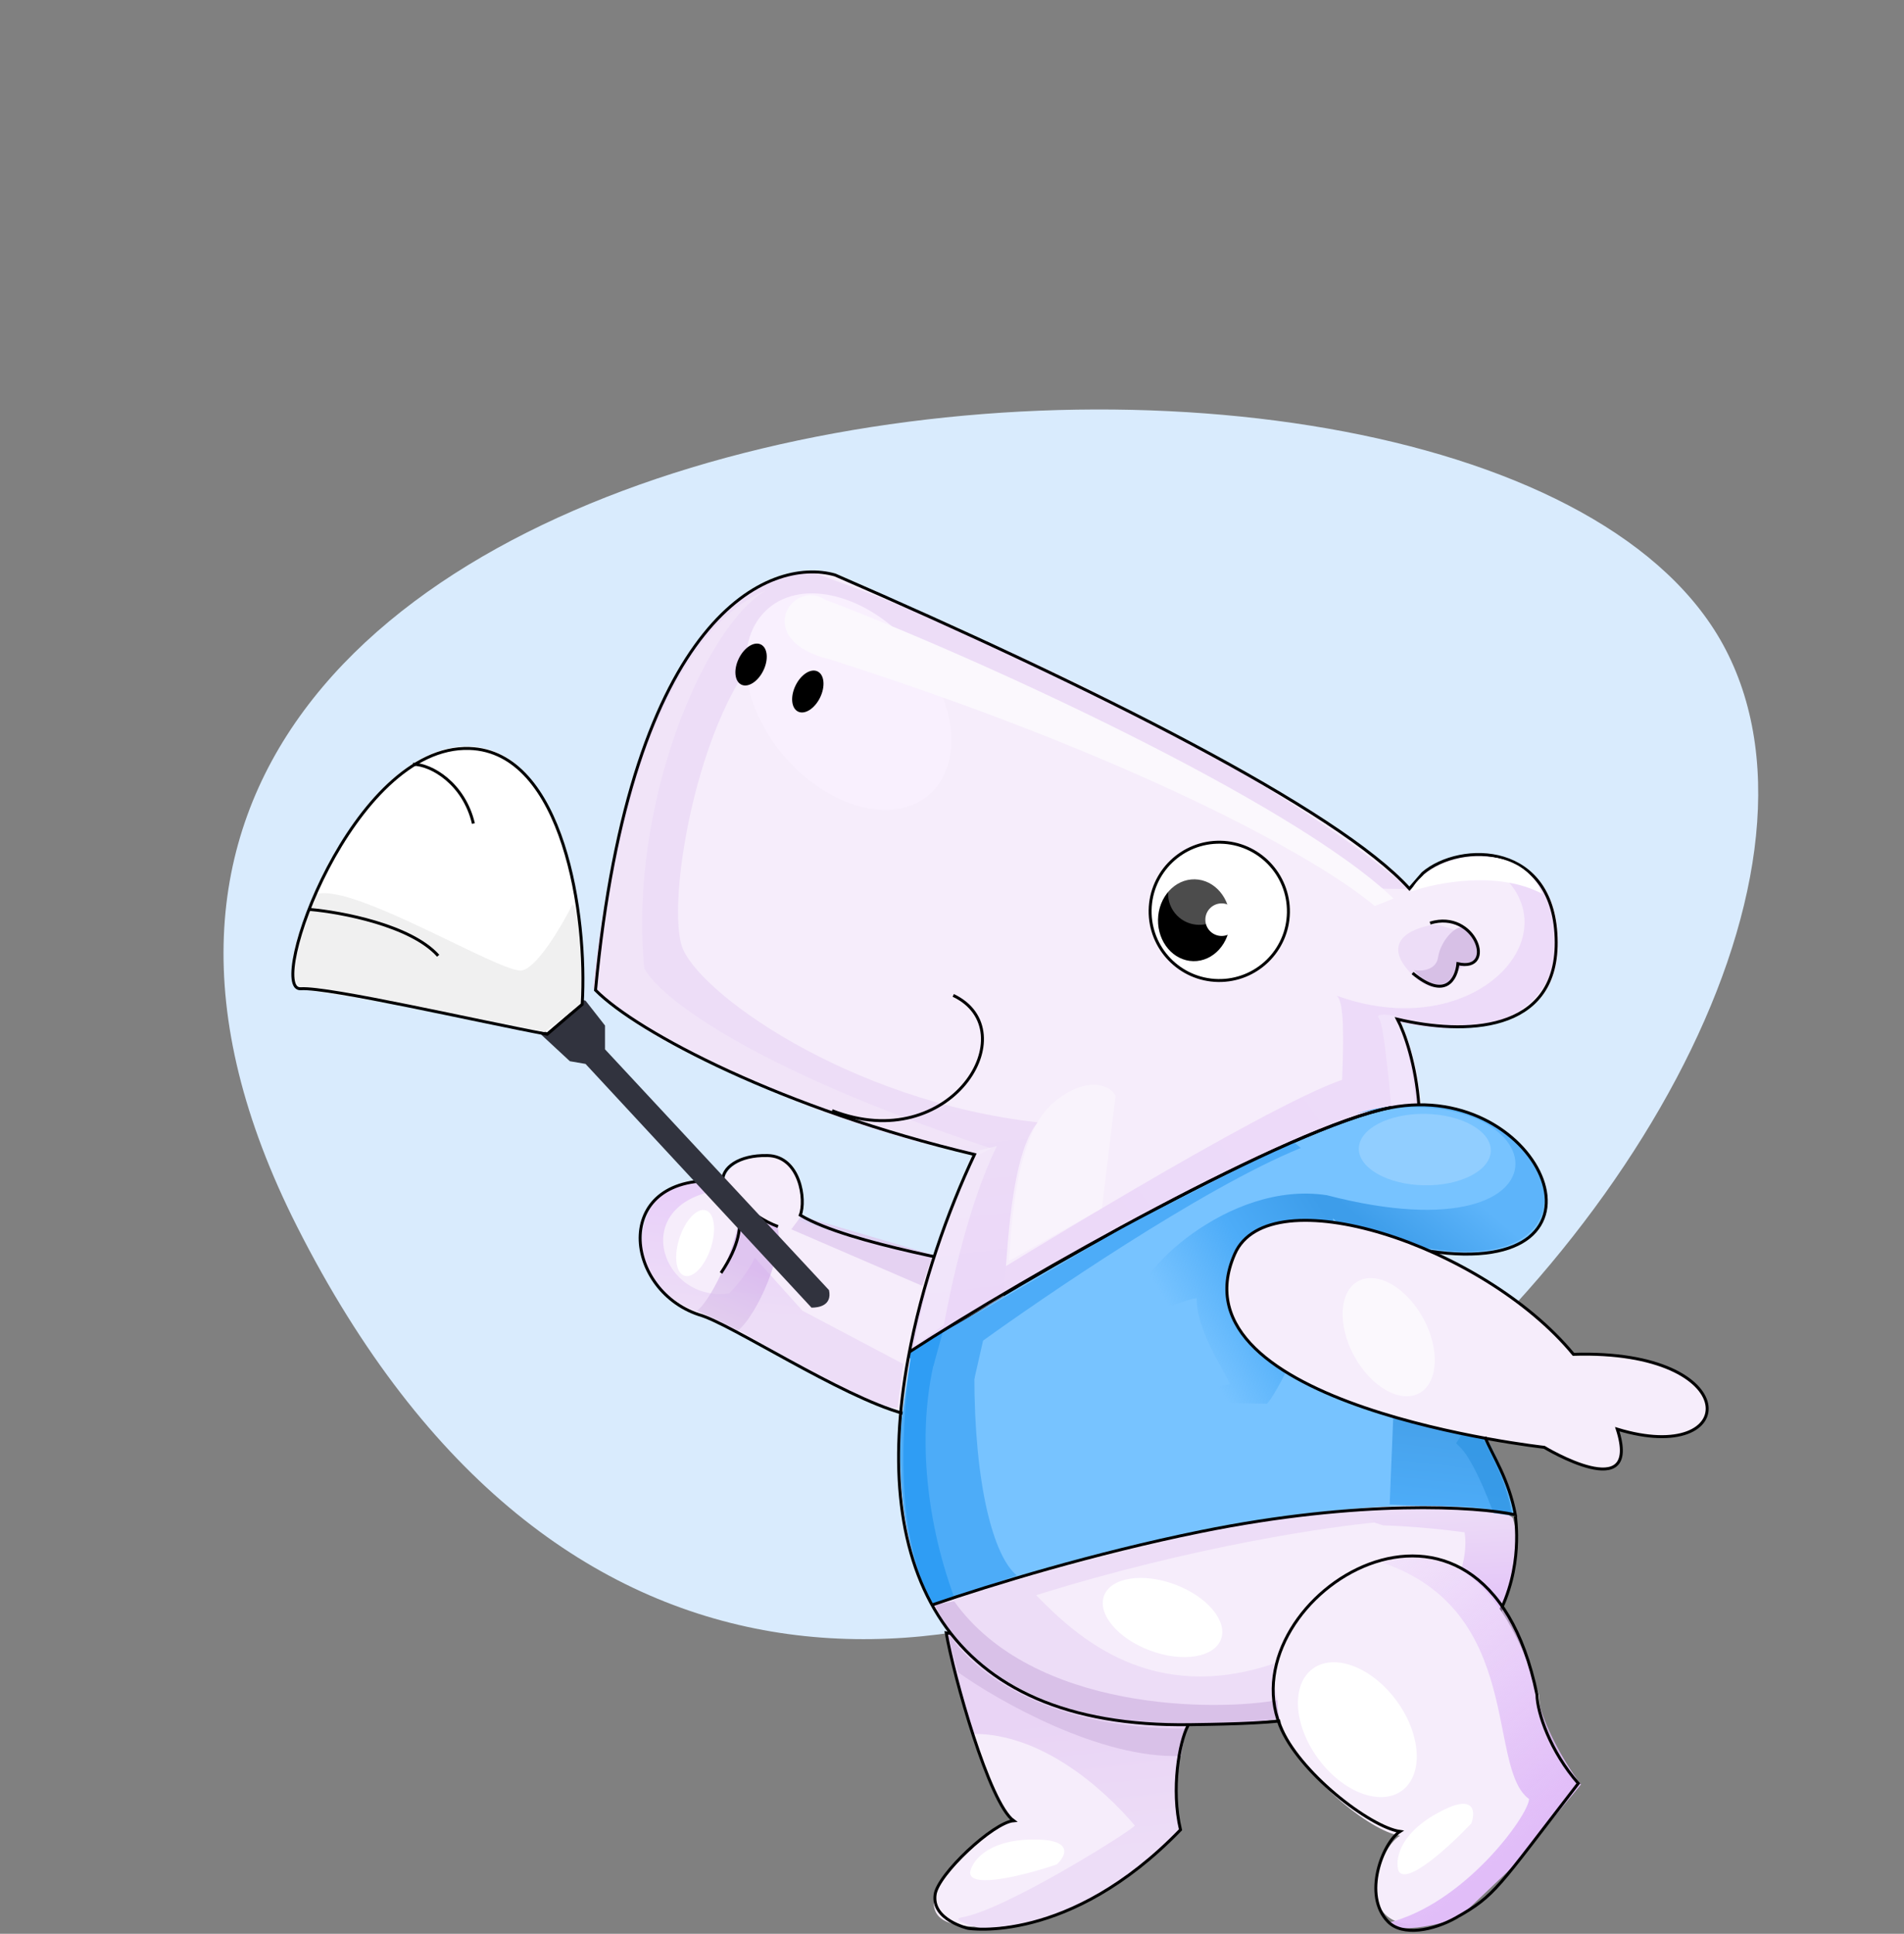 <?xml version="1.0" encoding="UTF-8"?> <svg xmlns="http://www.w3.org/2000/svg" width="645" height="655" viewBox="0 0 645 655" fill="none"><rect x="0" y="0" width="645" height="655" fill="#808080" stroke="none"/> <path d="M584.64 220.104C506.895 69.845 -47.165 123.442 100.67 415.527C275.292 760.537 665.862 377.084 584.64 220.104Z" fill="#D9EBFD"></path> <path d="M343.604 616.959C335.336 610.957 323.103 568.209 320.566 553.516C346.297 556.975 397.753 568.116 402.395 585.086C399.575 590.502 396.719 605.976 400.001 619.853C372.073 641.765 340.487 652.759 332.513 652.622C323.592 652.468 315.201 651.422 316.429 642.802C317.412 635.907 336.69 617.544 343.604 616.959Z" fill="#F6EDFB"></path> <path d="M320.831 551.898C321.348 561.712 327.057 579.587 329.846 587.297C352.577 587.199 373.314 605.249 384.417 618.3C385.02 619.009 340.783 646.917 325.973 649.386C320.917 650.229 332.27 653.13 332.27 653.13C373.94 652.316 399.137 618.486 399.979 619.698C396.326 600.94 400.624 589.633 402.376 584.086C353.015 585.545 327.446 563.235 320.831 551.898Z" fill="url(#paint0_linear)"></path> <path d="M400.061 594.746C372.997 595.851 338.437 576.31 324.54 566.402C323.384 562.544 321.142 554.475 321.424 553.065C327.503 564.045 352.199 585.9 402.352 585.477C401.574 585.849 400.5 591.811 400.061 594.746Z" fill="#D9C1E8"></path> <path d="M343.364 616.701C335.096 610.699 323.075 567.744 320.537 553.05C346.268 556.51 397.725 567.651 402.367 584.62C399.547 590.037 396.623 605.887 399.906 619.764C362.046 658.915 327.892 653.144 327.892 653.144C327.892 653.144 315.554 650.301 316.782 641.681C317.765 634.785 336.449 617.286 343.364 616.701Z" stroke="black"></path> <path d="M270.59 413.218C286.236 419.657 311.854 423.172 316.419 425.314L304.547 477.632C290.875 474.458 248.602 448.855 238.045 446.003C203.732 434.519 216.204 395.01 245.581 400.177C244.561 395.988 254.87 388.791 264.418 392.574C270.706 395.065 272.619 408.187 270.59 413.218Z" fill="#F6EDFB"></path> <path d="M304.059 476.899C292.339 476.899 247.65 447.617 238.897 445.232C206.111 434.995 214.704 397.758 238.897 399.832L241.607 403.461C212.92 409.336 224.672 441.306 247.055 438.065C251.966 432.93 254.739 428.235 255.679 425.969L271.831 443.939L306.012 462.006L304.059 476.899Z" fill="url(#paint1_linear)"></path> <path opacity="0.6" d="M249.908 450.743C256.694 445.365 266.049 423.305 263.317 415.359L250.885 408.034C250.885 419.456 241.234 440.267 236.127 443.915L249.908 450.743Z" fill="url(#paint2_linear)"></path> <path d="M403.838 584.108C271.642 586.041 300.095 456.236 330.846 391.092C266.282 375.823 216.702 349.815 202.464 335.421C214.334 207.861 261.5 188.525 283.599 194.802C370.796 232.63 453.851 274.206 478.187 301.072L482.726 295.844C495.521 284.967 527.762 285.231 527.906 319.205C528.036 350.064 496.759 350.62 474.125 345.267C477.585 351.834 483.785 370.598 480.9 393.122C478.016 415.647 489.726 459.195 495.942 478.153C520.322 512.666 536.033 582.175 403.838 584.108Z" fill="#F6EDFB"></path> <path d="M512.498 514.161C509.851 511.565 498.606 510.782 493.464 511.107L460.669 511.107L461.746 514.495L468.561 516.654C479.403 516.957 491.475 518.352 496.156 519.011C497.935 531.323 489.916 544.063 485.013 549.309C492.544 553.824 496.681 558.427 497.808 560.164C514.956 543.456 515.072 522.412 512.498 514.161Z" fill="url(#paint3_linear)"></path> <path opacity="0.9" d="M499.259 290.002C539.39 309.776 503.276 355.651 452.735 337.213C455.478 338.876 455.155 352.468 454.657 365.734C427.317 375.161 334.675 432.584 334.675 432.584L335.86 440.369C344.132 435.058 441.617 385.527 454.405 380.361C462.763 378.085 477.098 374.419 480.814 374.071C480.444 365.665 476.504 352.106 474.58 346.378C544.728 361.131 536.332 286.603 499.259 290.002Z" fill="url(#paint4_linear)"></path> <path opacity="0.3" d="M467.106 344.864C468.737 346.737 470.342 365.351 471.276 374.028L479.209 374.164C478.727 359.888 474.675 348.155 472.709 344.073C471.284 343.843 465.475 342.991 467.106 344.864Z" fill="#FBF8FD"></path> <path d="M471.42 375.078C437.348 381.619 348.579 431.117 309.122 456.8C302.944 487.389 303.188 519.233 315.863 543.564C357.499 529.359 456.557 500.638 513.348 513.076C510.927 500.207 504.792 487.832 497.98 478.189C493.976 465.977 487.774 444.077 484.58 423.651C552.473 433.724 523.118 365.152 471.42 375.078Z" fill="#77C3FF"></path> <path d="M429.222 475.458C435.08 469.007 459.038 418.115 449.387 404.816C415.938 399.734 383.307 432.187 385.209 441.465C386.094 448.005 400.752 439.988 405.382 439.717C405.322 450.148 413.168 461.506 416.649 468.791C404.708 471.331 386.244 478.657 394.409 491.197L400.322 493.521C398.372 488.596 398.76 478.044 415.915 475.229L429.222 475.458Z" fill="url(#paint5_linear)"></path> <path d="M459.47 377.145C527.958 362.682 538.115 427.868 449.283 404.777C441.827 413.581 481.23 428.901 484.575 432.115L483.806 422.98L484.732 422.996C551.776 433.27 523.492 358.62 459.47 377.145Z" fill="url(#paint6_linear)"></path> <path d="M497.555 479.47C497.509 482.121 475.942 473.151 472.092 477.213L470.769 509.539L478.942 509.948L494.389 510.214C500.109 510.312 507.411 511.565 511.818 512.339C510.343 500.73 501.694 485.589 497.555 479.47Z" fill="url(#paint7_linear)"></path> <path d="M308.661 457.845C348.119 432.162 436.951 381.733 471.023 375.192C522.721 365.267 552.076 433.838 484.183 423.765" stroke="black"></path> <path d="M434.426 581.925C432.948 576.983 430.382 567.41 431.753 563.417C390.244 577.475 365.083 554.797 351.011 540.301C404.796 523.459 452.013 516.903 465.85 515.687L459.984 511.365C431.695 511.365 371.456 527.171 344.873 535.073C337.625 536.894 322.776 541.9 316.258 544.175C336.39 585.569 407.576 586.238 434.426 581.925Z" fill="#EDDDF7"></path> <ellipse cx="413.038" cy="308.688" rx="23.928" ry="23.928" transform="rotate(0.985 413.038 308.688)" fill="white"></ellipse> <path d="M436.463 309.091C436.24 322.028 425.573 332.335 412.636 332.112C399.699 331.89 389.392 321.222 389.615 308.285C389.837 295.348 400.505 285.041 413.442 285.264C426.378 285.487 436.685 296.154 436.463 309.091Z" stroke="black"></path> <ellipse cx="404.496" cy="311.695" rx="12.208" ry="13.86" transform="rotate(0.985 404.496 311.695)" fill="black"></ellipse> <path d="M476.963 328.592C467.93 318.099 479.556 313.895 486.499 313.105C508.787 318.764 500.207 325.973 493.132 328.87C491.506 333.15 485.997 339.085 476.963 328.592Z" fill="#EDDDF7"></path> <path d="M487.162 324.236C486.485 328.731 481.447 329.02 479.013 328.602C482.446 332.792 490.452 338.225 495.011 326.437C506.856 325.514 497.272 315.021 495.221 314.235C493.169 313.449 488.01 318.617 487.162 324.236Z" fill="#D7C0E6"></path> <path d="M484.46 312.658C499.971 307.903 507.152 329.45 493.872 326.415C493.445 331.383 489.777 338.973 478.52 329.589" stroke="black"></path> <path d="M323.256 542.398C349.952 579.779 412.241 579.813 433.691 575.683L435.356 581.877C353.774 593.659 323.492 559.749 316.637 543.431L323.256 542.398Z" fill="#D9C1E8"></path> <path opacity="0.7" d="M494.093 489.668C498.342 493.189 503.742 506.354 505.911 512.497L512.478 513.448C510.506 500.006 502.375 486.06 498.555 480.767L493.269 488.816L494.093 489.668Z" fill="#3094E3"></path> <path d="M418.29 424.722C395.698 476.188 523.129 490.217 523.129 490.217C523.129 490.217 556.328 510.314 547.871 484.079C589.983 496.887 591.486 456.889 533.022 458.722C502.191 421.374 429.897 398.281 418.29 424.722Z" fill="#F6EDFB" stroke="black"></path> <path opacity="0.7" d="M315.96 424.982L271.431 411.856L268.066 416.38L312.442 435.538L315.96 424.982Z" fill="#DFC6EF"></path> <path d="M337.925 430.523C333.359 428.381 287.864 421.643 271.093 411.57C273.122 406.539 271.09 391.639 259.999 391.392C250.118 391.171 244.548 395.661 244.842 400.102M306.011 478.757C284.824 472.984 247.308 448.152 236.751 445.3C210.744 436.596 207.079 396.885 244.842 400.102M244.842 400.102C247.253 404.09 256.799 412.516 244.251 431.154M244.842 400.102C247.013 403.694 253.795 411.79 263.554 415.445" stroke="black"></path> <path d="M198.36 338.93C192.204 337.154 183.045 347.137 182.975 350.103L193.049 359.444L198.36 360.36L274.908 442.913C277.387 442.911 281.937 442.193 280.831 436.975L204.955 355.415L204.955 347.355L198.36 338.93Z" fill="#31333E"></path> <path d="M101.863 334.196C111.346 333.56 162.333 345.343 185.375 349.619L197.228 339.492C199.081 309.522 190.855 253.85 159.034 252.809C119.258 251.508 90.01 334.991 101.863 334.196Z" fill="white"></path> <path d="M176.826 328.7C182.096 327.646 190.438 313.332 193.951 306.306C197.139 309.117 197.541 329.774 197.343 339.751L184.182 349.722C160.892 344.457 119.709 337.691 102.029 334.966C94.691 329.223 102.586 311.125 107.451 302.794C120.184 299.281 170.24 330.017 176.826 328.7Z" fill="#F0F0F0"></path> <path d="M101.863 334.89C111.346 334.254 162.333 346.038 185.375 350.313L197.228 340.187C199.081 310.216 190.855 254.544 159.034 253.503C119.258 252.202 90.01 335.685 101.863 334.89Z" stroke="black"></path> <path d="M344.467 533.628C336.574 527.144 330.069 503.197 330.069 465.795L308.827 457.454L305.431 480.717C302.86 513.529 311.551 536.346 316.218 543.653L344.467 533.628Z" fill="#4DACF8"></path> <path d="M309.59 456.564L334.989 442.532L381.457 415.17L437.976 386.561L440.653 388.828C407.125 402.49 352.282 440.197 333.025 454.079L330.085 467.025L308.63 459.654L309.59 456.564Z" fill="#4DACF8"></path> <path d="M319.586 450.392L316.186 462.675L307.5 459.752L308.79 457.278L319.586 450.392Z" fill="#2F9DF4"></path> <path d="M351.527 380.14C342.304 391.292 341.332 423.5 340.024 438.992L308.866 457.264C309.792 440.789 322.859 406.373 329.277 391.224C261.428 376.35 215.37 347.269 200.823 334.588C213.686 217.38 255.835 191.884 275.301 193.883C383.918 232.693 455.142 281.619 477.178 301.135L468.534 300.986C373.145 241.877 280.328 205.535 266.195 213.491C239.109 228.74 225.315 301.974 230.925 320.271C235.604 335.527 287.032 372.975 351.527 380.14Z" fill="url(#paint8_linear)"></path> <path opacity="0.65" d="M218.245 327.88C212.917 272.516 238.659 212.243 259.387 200.038C219.698 216.452 204.943 297.457 202.526 335.908C223.514 359.445 296.789 382.786 330.803 391.514L335.696 388.942C251.76 361.034 222.422 336.606 218.245 327.88Z" fill="#F3E8F9"></path> <path d="M316.512 461.101C311.042 484.174 313.111 513.134 323.05 540.479L316.512 543.658C304.359 523.703 304.343 490.21 308.598 459.086L316.512 461.101Z" fill="#2F9DF4"></path> <path opacity="0.5" d="M337.716 388.188C328.056 407.706 321.961 436.622 319.755 448.811L309.747 455.935C313.904 429.366 325.806 400.711 331.237 389.704L337.716 388.188Z" fill="#F9F3FC"></path> <path d="M480.676 374.542C479.679 360.644 475.852 349.868 473.4 345.215C496.035 350.568 527.312 350.012 527.182 319.153C527.038 285.179 494.797 284.915 482.002 295.792L477.463 301.02C453.127 274.155 370.072 232.579 282.875 194.75C260.775 188.473 213.61 207.809 201.74 335.369C215.978 349.763 265.558 375.771 330.122 391.04C321.089 410.176 312.254 434.892 307.632 460.209C294.631 531.41 319.793 585.384 403.056 584.167C409.45 584.073 429.695 583.855 436.921 582.403M513.392 513.629C513.992 519.209 515.484 537.28 503.07 554.267C501.728 555.82 500.251 557.334 498.63 558.804" stroke="black"></path> <ellipse cx="287.465" cy="237.66" rx="28.594" ry="41.688" transform="rotate(-40.83 287.465 237.66)" fill="#F9F0FE"></ellipse> <ellipse cx="273.659" cy="234.222" rx="4.627" ry="7.561" transform="rotate(25.88 273.659 234.222)" fill="black"></ellipse> <ellipse cx="254.435" cy="225.085" rx="4.627" ry="7.561" transform="rotate(25.88 254.435 225.085)" fill="black"></ellipse> <path d="M472.079 304.344C437.567 271.204 328.701 221.65 279.707 203.196C268.237 195.643 254.574 216.909 281.058 223.306C380.493 255.01 444.865 289.258 465.696 306.876L472.079 304.344Z" fill="#FBF8FD"></path> <path d="M308.053 457.928C347.511 432.245 437.348 381.619 471.421 375.077M315.863 543.564C336.267 536.603 370.459 526.156 406.709 518.775C460.724 507.777 500.423 510.245 513.349 513.076C511.084 501.04 505.795 493.208 503.007 486.704" stroke="black"></path> <ellipse cx="413.841" cy="311.503" rx="5.518" ry="5.518" transform="rotate(0.985 413.841 311.503)" fill="white"></ellipse> <ellipse opacity="0.3" cx="406.277" cy="302.669" rx="10.582" ry="10.582" transform="rotate(0.985 406.277 302.669)" fill="white"></ellipse> <path d="M478.038 301.964C481.594 290.851 513.811 281.787 522.427 302.727C507.516 294.824 486.622 298.925 478.038 301.964Z" fill="white"></path> <ellipse cx="393.812" cy="547.864" rx="21.135" ry="11.955" transform="rotate(20.396 393.812 547.864)" fill="white"></ellipse> <path opacity="0.35" d="M356.858 373.5C345.25 383.344 342.946 408.968 341.821 427.083L373.283 409.251L377.885 371.24C376.825 368.064 368.466 363.656 356.858 373.5Z" fill="white"></path> <ellipse cx="235.476" cy="421.026" rx="5.562" ry="11.649" transform="rotate(18.178 235.476 421.026)" fill="white"></ellipse> <path d="M281.879 376.19C322.07 391.808 348.036 349.093 322.923 337.145" stroke="black"></path> <ellipse opacity="0.6" cx="470.439" cy="452.908" rx="13.322" ry="21.611" transform="rotate(-28.626 470.439 452.908)" fill="white"></ellipse> <path d="M349.046 623.069C334.131 623.449 329.218 630.639 328.627 634.186C328.526 640.045 348.153 634.84 357.979 631.505C361.216 628.534 363.96 622.688 349.046 623.069Z" fill="white"></path> <ellipse opacity="0.8" cx="482.672" cy="389.379" rx="22.358" ry="12.094" transform="rotate(0.985 482.672 389.379)" fill="#97D1FF"></ellipse> <path d="M105.017 308.047C115.63 308.969 139.174 313.393 148.44 323.717" stroke="black"></path> <path d="M139.891 258.874C146.142 258.874 157.218 265.441 160.371 278.951" stroke="black"></path> <path d="M474.265 621.757C464.149 620.321 440.682 601.363 434.265 584.568C421.557 551.305 491.995 478.637 521.356 574.178C521.398 580.284 524.86 593.023 534.255 603.75C516.831 628.586 494.38 645.715 487.269 649.325C479.313 653.364 469.632 652.469 466.684 644.276C464.326 637.722 468.428 625.509 474.265 621.757Z" fill="#F6EDFB"></path> <path d="M517.994 609.357C517.717 614.962 496.14 644.856 470.179 651.267C471.75 654.147 482.22 653.597 494.26 649.556L512.709 632.041L535.546 604.462C528.657 595.217 523.254 584.267 521.132 576.207C511.289 527.031 481.79 524.428 468.271 529.274C516.555 545.719 503.411 598.792 517.994 609.357Z" fill="url(#paint9_linear)"></path> <path d="M474.264 620.327C464.148 618.892 439.788 600.17 433.579 584.412C416.299 540.559 502.561 486.033 520.67 574.021C520.712 580.128 525.267 593.324 534.661 604.052C507.007 639.795 506.688 641.945 493.289 649.519C485.521 653.909 475.11 655.879 470.232 650.907C461.44 641.945 468.427 624.08 474.264 620.327Z" stroke="black"></path> <path d="M486.606 614.304C473.603 621.62 472.626 630.272 473.763 633.683C476.416 638.909 491.326 625.124 498.449 617.579C499.92 613.439 499.609 606.988 486.606 614.304Z" fill="white"></path> <ellipse rx="25.568" ry="16.496" transform="matrix(0.59 0.808 -0.808 0.59 459.814 585.858)" fill="white"></ellipse> <defs> <linearGradient id="paint0_linear" x1="354.101" y1="582.246" x2="359.515" y2="629.861" gradientUnits="userSpaceOnUse"> <stop stop-color="#E9D4F5"></stop> <stop offset="1" stop-color="#EDDDF7"></stop> </linearGradient> <linearGradient id="paint1_linear" x1="235.98" y1="406.592" x2="231.98" y2="442.642" gradientUnits="userSpaceOnUse"> <stop stop-color="#E9D0F9"></stop> <stop offset="1" stop-color="#EDDDF7"></stop> </linearGradient> <linearGradient id="paint2_linear" x1="262.58" y1="433.115" x2="254.251" y2="451.421" gradientUnits="userSpaceOnUse"> <stop stop-color="#D1AAEA"></stop> <stop offset="1" stop-color="#D9C1E8"></stop> </linearGradient> <linearGradient id="paint3_linear" x1="487.883" y1="510.279" x2="490.804" y2="554.406" gradientUnits="userSpaceOnUse"> <stop stop-color="#EDDDF7"></stop> <stop offset="1" stop-color="#E1BDF8"></stop> </linearGradient> <linearGradient id="paint4_linear" x1="334.542" y1="440.346" x2="473.288" y2="339.939" gradientUnits="userSpaceOnUse"> <stop stop-color="#EBD7F8"></stop> <stop offset="1" stop-color="#EDDAF9"></stop> </linearGradient> <linearGradient id="paint5_linear" x1="448.126" y1="409.061" x2="373.54" y2="455.008" gradientUnits="userSpaceOnUse"> <stop stop-color="#3D9DEA"></stop> <stop offset="0.346" stop-color="#4DACF8"></stop> <stop offset="0.708" stop-color="#4DACF8" stop-opacity="0"></stop> </linearGradient> <linearGradient id="paint6_linear" x1="502.803" y1="408.926" x2="483.273" y2="432.092" gradientUnits="userSpaceOnUse"> <stop stop-color="#5DB4FA"></stop> <stop offset="1" stop-color="#3D9DEA"></stop> </linearGradient> <linearGradient id="paint7_linear" x1="494.777" y1="481.557" x2="491.276" y2="511.985" gradientUnits="userSpaceOnUse"> <stop stop-color="#46A1EA"></stop> <stop offset="1" stop-color="#4DACF8"></stop> </linearGradient> <linearGradient id="paint8_linear" x1="322.005" y1="370.489" x2="330.684" y2="442.374" gradientUnits="userSpaceOnUse"> <stop stop-color="#EDDDF7"></stop> <stop offset="1" stop-color="#EBD7F8"></stop> </linearGradient> <linearGradient id="paint9_linear" x1="420.034" y1="534.044" x2="505.129" y2="631.994" gradientUnits="userSpaceOnUse"> <stop stop-color="#E1BDF8" stop-opacity="0"></stop> <stop offset="1" stop-color="#E1BDF8"></stop> </linearGradient> </defs> </svg> 